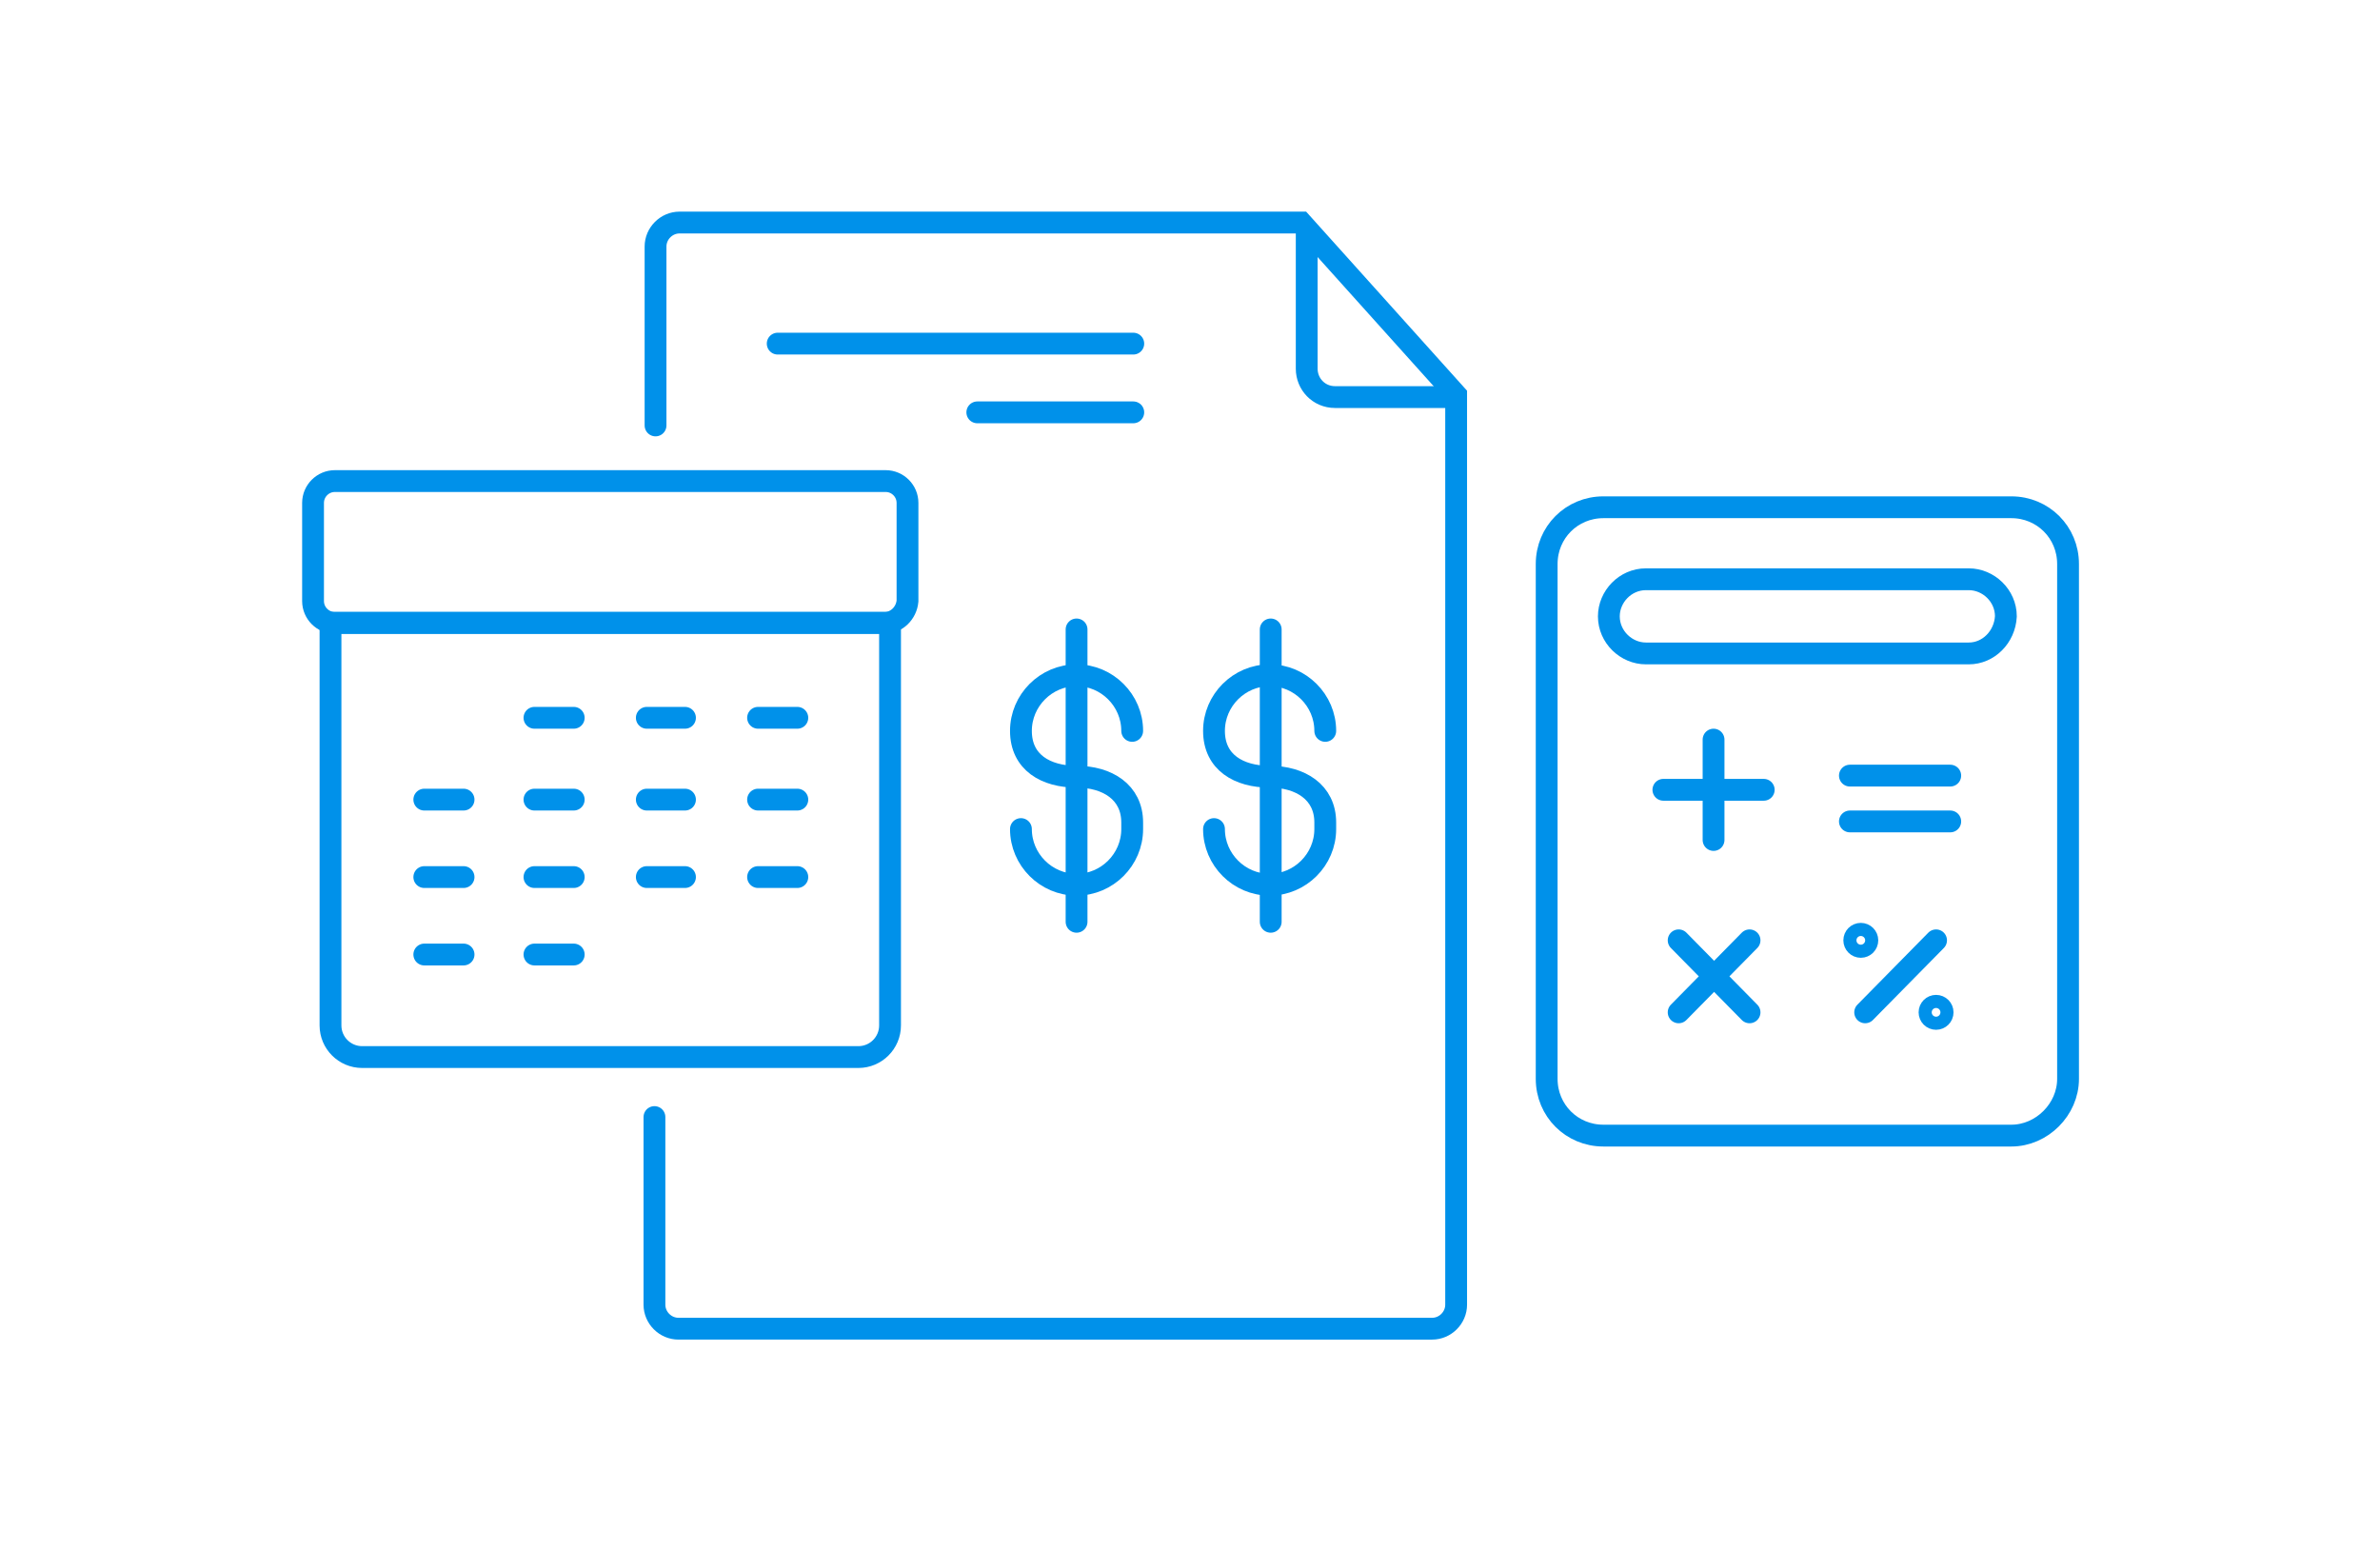 <svg version="1.1"
	 xmlns="http://www.w3.org/2000/svg" xmlns:xlink="http://www.w3.org/1999/xlink"
	 x="0px" y="0px" width="218.2px" height="142.2px" viewBox="0 0 218.2 142.2" style="enable-background:new 0 0 218.2 142.2;">
<style>
	.icon-time-budget-00{fill:none;stroke:#0091EA;stroke-width:2px;stroke-miterlimit:10;}
	.icon-time-budget-01{fill:none;stroke:#0091EA;stroke-width:2px;stroke-linecap:round;stroke-miterlimit:10;}
	.icon-time-budget-02{fill:none;}
</style>
<defs>
</defs>
<g>
	<g>
		<path class="icon-time-budget-00" d="M78.7,96.9H33.2c-1.6,0-2.9-1.3-2.9-2.9V57.1h51.3V94C81.6,95.6,80.3,96.9,78.7,96.9z"/>
		<path class="icon-time-budget-00" d="M81.1,57.1H30.7c-1.1,0-2-0.9-2-2v-9c0-1.1,0.9-2,2-2h50.5c1.1,0,2,0.9,2,2v9C83.1,56.2,82.2,57.1,81.1,57.1z
			"/>
		<line class="icon-time-budget-01" x1="49" y1="65.8" x2="52.6" y2="65.8"/>
		<line class="icon-time-budget-01" x1="59.3" y1="65.8" x2="62.8" y2="65.8"/>
		<line class="icon-time-budget-01" x1="69.5" y1="65.8" x2="73.1" y2="65.8"/>
		<line class="icon-time-budget-01" x1="49" y1="73.3" x2="52.6" y2="73.3"/>
		<line class="icon-time-budget-01" x1="38.9" y1="73.3" x2="42.5" y2="73.3"/>
		<line class="icon-time-budget-01" x1="59.3" y1="73.3" x2="62.8" y2="73.3"/>
		<line class="icon-time-budget-01" x1="69.5" y1="73.3" x2="73.1" y2="73.3"/>
		<line class="icon-time-budget-01" x1="49" y1="80.4" x2="52.6" y2="80.4"/>
		<line class="icon-time-budget-01" x1="38.9" y1="80.4" x2="42.5" y2="80.4"/>
		<line class="icon-time-budget-01" x1="49" y1="87.5" x2="52.6" y2="87.5"/>
		<line class="icon-time-budget-01" x1="38.9" y1="87.5" x2="42.5" y2="87.5"/>
		<line class="icon-time-budget-01" x1="59.3" y1="80.4" x2="62.8" y2="80.4"/>
		<line class="icon-time-budget-01" x1="69.5" y1="80.4" x2="73.1" y2="80.4"/>
		<path class="icon-time-budget-01" d="M60.1,39V22.6c0-1.2,1-2.2,2.2-2.2h57l14.2,15.8v83.4c0,1.2-1,2.2-2.2,2.2H62.2c-1.2,0-2.2-1-2.2-2.2v-17.2"
			/>
		<path class="icon-time-budget-01" d="M132.8,36.4h-10.4c-1.5,0-2.6-1.2-2.6-2.6V21.4"/>
		<path class="icon-time-budget-01" d="M93.6,76c0,2.8,2.3,5.1,5.1,5.1h0c2.8,0,5.1-2.3,5.1-5.1v-0.6c0-2.8-2.3-4.2-5.1-4.2h0
			c-2.8,0-5.1-1.3-5.1-4.2v0c0-2.8,2.3-5.1,5.1-5.1h0c2.8,0,5.1,2.3,5.1,5.1"/>
		<line class="icon-time-budget-01" x1="98.7" y1="57.7" x2="98.7" y2="84.5"/>
		<path class="icon-time-budget-01" d="M111.3,76c0,2.8,2.3,5.1,5.1,5.1h0c2.8,0,5.1-2.3,5.1-5.1v-0.6c0-2.8-2.3-4.2-5.1-4.2h0
			c-2.8,0-5.1-1.3-5.1-4.2v0c0-2.8,2.3-5.1,5.1-5.1h0c2.8,0,5.1,2.3,5.1,5.1"/>
		<line class="icon-time-budget-01" x1="116.5" y1="57.7" x2="116.5" y2="84.5"/>
		<line class="icon-time-budget-01" x1="71.3" y1="31.5" x2="103.9" y2="31.5"/>
		<line class="icon-time-budget-01" x1="89.6" y1="37.8" x2="103.9" y2="37.8"/>
		<g>
			<path class="icon-time-budget-01" d="M184.4,104.1H147c-2.9,0-5.2-2.3-5.2-5.2V51.7c0-2.9,2.3-5.2,5.2-5.2h37.4c2.9,0,5.2,2.3,5.2,5.2v47.2
				C189.6,101.7,187.2,104.1,184.4,104.1z"/>
			<path class="icon-time-budget-01" d="M180.5,59.9h-29.6c-1.8,0-3.4-1.5-3.4-3.4v0c0-1.8,1.5-3.4,3.4-3.4h29.6c1.8,0,3.4,1.5,3.4,3.4v0
				C183.8,58.4,182.3,59.9,180.5,59.9z"/>
			<g>
				<g>
					<line class="icon-time-budget-01" x1="157.1" y1="67.8" x2="157.1" y2="77"/>
					<line class="icon-time-budget-01" x1="152.5" y1="72.4" x2="161.7" y2="72.4"/>
				</g>
				<g>
					<line class="icon-time-budget-01" x1="153.9" y1="86.2" x2="160.4" y2="92.8"/>
					<line class="icon-time-budget-01" x1="153.9" y1="92.8" x2="160.4" y2="86.2"/>
				</g>
				<g>
					<line class="icon-time-budget-01" x1="171" y1="92.8" x2="177.5" y2="86.2"/>
				</g>
				<line class="icon-time-budget-01" x1="169.6" y1="71.1" x2="178.8" y2="71.1"/>
				<line class="icon-time-budget-01" x1="169.6" y1="75.3" x2="178.8" y2="75.3"/>
				<circle class="icon-time-budget-01" cx="170.6" cy="86.2" r="0.6"/>
				<circle class="icon-time-budget-01" cx="177.5" cy="92.8" r="0.6"/>
			</g>
		</g>
	</g>
	<rect class="icon-time-budget-02" width="218.2" height="142.2"/>
</g>
</svg>
